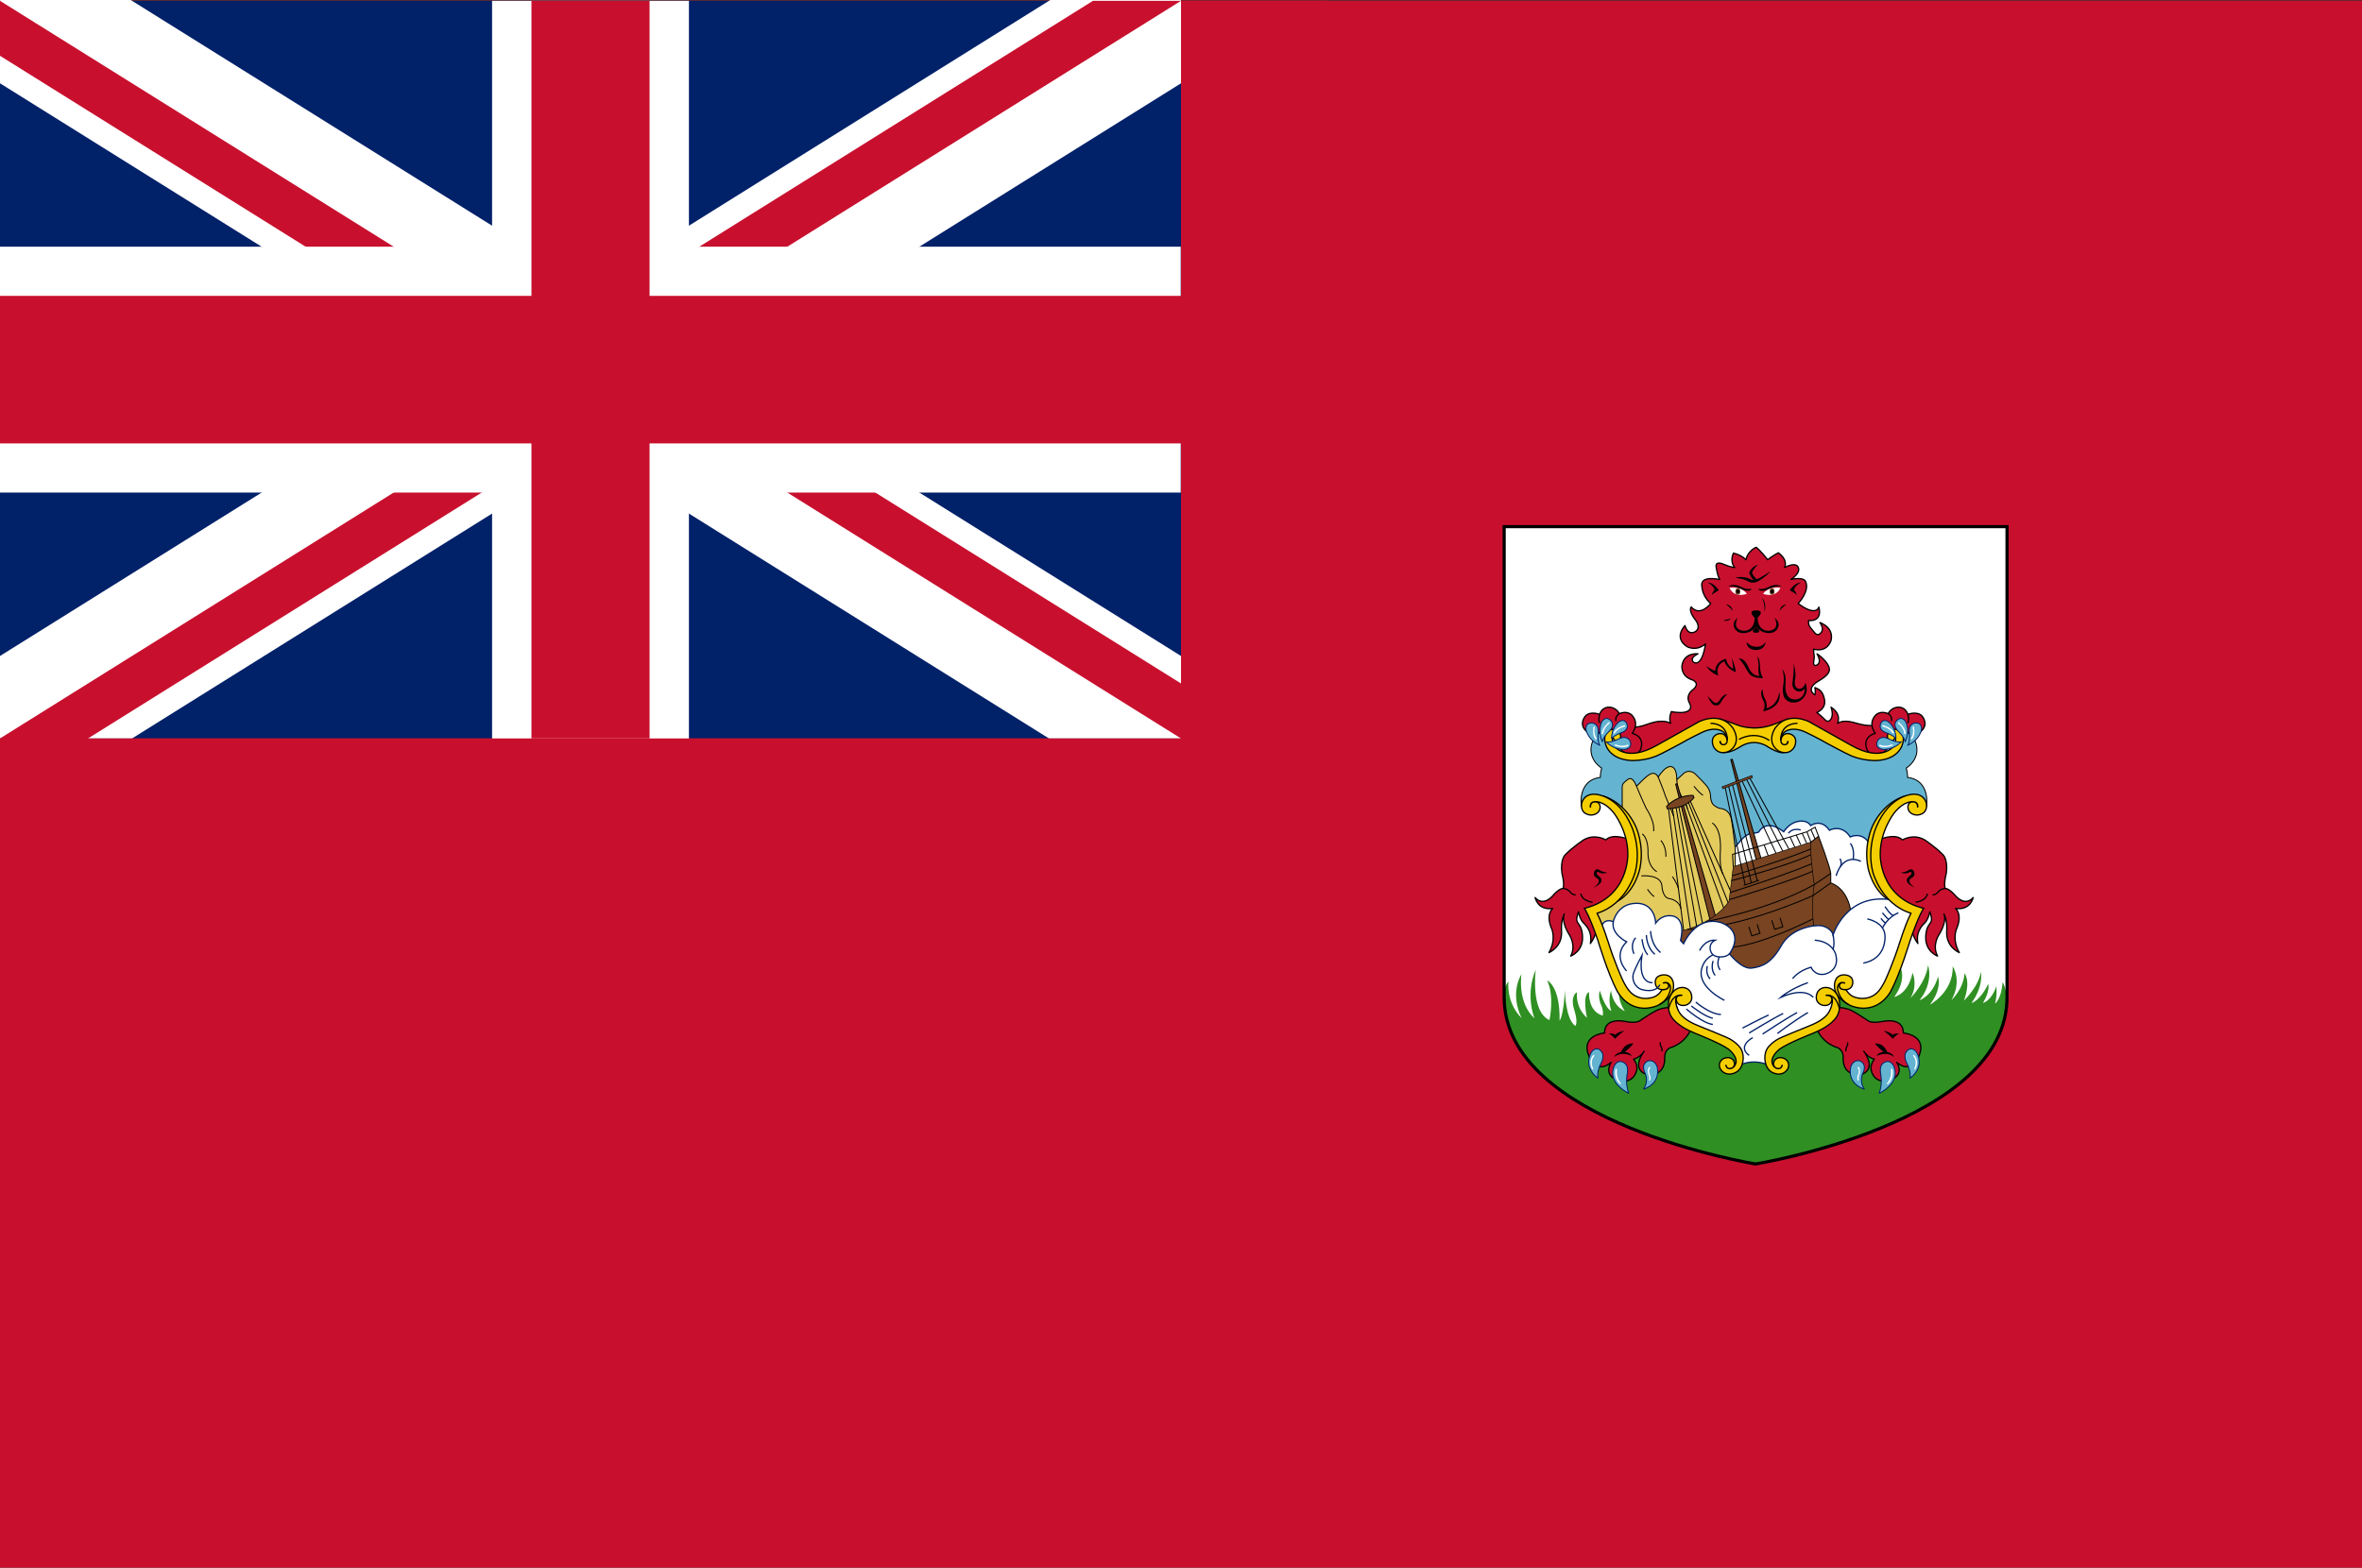 <?xml version="1.0" encoding="UTF-8"?><svg id="Layer_2" xmlns="http://www.w3.org/2000/svg" xmlns:xlink="http://www.w3.org/1999/xlink" viewBox="0 0 1504.31 998.65"><rect x="0" y="0" width="1504.31" height="998.65" fill="#333333" stroke="none"/><defs><style>.cls-1{fill:#f5ce00;}.cls-1,.cls-2,.cls-3,.cls-4,.cls-5,.cls-6,.cls-7,.cls-8,.cls-9,.cls-10,.cls-11{stroke:#000;}.cls-1,.cls-3,.cls-12,.cls-5,.cls-13{stroke-width:.83px;}.cls-1,.cls-5,.cls-9,.cls-14,.cls-11{stroke-miterlimit:2.61;}.cls-2{stroke-width:.38px;}.cls-2,.cls-7,.cls-15{fill:#784421;}.cls-16{clip-path:url(#clippath);}.cls-17,.cls-3,.cls-12,.cls-4,.cls-5,.cls-10,.cls-11{fill:none;}.cls-17,.cls-18,.cls-15,.cls-19,.cls-20,.cls-21,.cls-22{stroke-width:0px;}.cls-3,.cls-12,.cls-13,.cls-10{stroke-miterlimit:10;}.cls-12,.cls-14,.cls-13{stroke:#012169;}.cls-4{stroke-width:2px;}.cls-6{stroke-linejoin:round;stroke-width:.83px;}.cls-6,.cls-20{fill:#c8102e;}.cls-7,.cls-8,.cls-9,.cls-14,.cls-10,.cls-11{stroke-width:.62px;}.cls-8,.cls-14{fill:#64b4d1;}.cls-9{fill:#e4cb5e;}.cls-13,.cls-21{fill:#fff;}.cls-19{fill:#2f8f22;}.cls-22{fill:#012169;}</style><clipPath id="clippath"><path class="cls-17" d="m0,.52v234.95h877.52v234.95h-125.36L0,.52Zm752.16,0h-376.08v548.21H0v-78.32L752.16.52Z"/></clipPath></defs><g id="Layer_1-2"><path class="cls-20" d="m0,.42h1504.31v998.24H0V.42Z"/><path class="cls-21" d="m1277.71,335.48v299.88c0,80.1-160.13,106.13-160.13,106.13,0,0-160.13-26.03-160.13-106.13v-299.88h320.25Z"/><path class="cls-19" d="m1277.71,635.36c0,80.1-160.13,106.13-160.13,106.13,0,0-160.13-26.03-160.13-106.13,0,0,0-6.45,3.26-10.12,0,0-1.76,13.32,8.47,23.4,0,0-8.03-14.22-.18-28.19,0,0-2.91,17.97,8.29,28.3,0,0-6.18-14.68.79-31.05,0,0-3.44,26.78,8.74,32.12,0,0,3.35-15.39-1.5-25.27,0,0,8.38,3.38,7.94,25.72,0,0,2.65-3.29,3.35-19.4,0,0,.35,18.42,6.71,22.69,0,0,1.94-1.87-.71-10.23-2.65-8.36,1.15-11.3,1.76-11.12,0,0-1.39,9.25,6.36,16.2,0,0-3.36-14.5,1.31-16.46,0,0-.97,12.28,8.74,15.04,0,0,.71-3.56-1.41-7.56,0,0-1.85-4.75-.44-8.38,0,0,3.09,11.14,7.32,13.01,0,0-2.56-6.53-.18-13.01,0,0,.53,9.27,8.82,13.1,0,0-5.46-7.18-3.31-15.07l53.34,2.61,27.62,1.32,82.85-5.85,14.29-12.28s5.65,7.83-3.26,20.2c0,0,8.82-1.6,11.65-15.39,0,0,3.62,7.65-1.32,16.11,0,0,9.79-9.79,11.21-20.91,0,0,3.79,10.77-5.47,22.33,0,0,8.29-2.76,11.82-15.04,0,0,2.82,7.4-5.21,17.85,0,0,15-7.97,14.56-24.43,0,0,6.26,9.08-.88,21.53,0,0,7.68-6.85,8.38-17.08,0,0,4.24,4.63-.35,17.35,0,0,9.35-8.81,10.77-18.33,0,0,2.03,8.81-6,19.93,0,0,5.47-1.33,10.68-12.19,0,0,1.41,4.27-3.35,12.1,0,0,5.12-.89,8.56-10.68,0,0,.62,5.87-.88,11.12,0,0,3.97-2.58,4.85-13.7,0,0,2.22,3.65,2.26,8.19.04,4.54,0,1.56,0,1.56h0Z"/><path class="cls-6" d="m1195.26,462.01s-5.56.95-12.71-1.23c-7.15-2.18-10.04-1.29-12.25,0,0,0,2.9-5.74-4.16-10.28,0,0,2.29,5.8-.88,8.51,0,0-1.41,1.33-3.09-.67,0,0-2.47-2.54-5.07-4.49,0,0,6-2.09,4.9-8.19s-4.37-6.9-6.13-7.65c0,0,.62,2.76,0,4.63,0,0-6.53-3.65,2.34-8.81,8.87-5.16,7.24-8.19,5.65-10.81-1.59-2.62-4.99-5.52-6.66-6.54,0,0,1.76,2.76,1.46,5.12s-4.32,3.87-3.53-.27c.79-4.14-.04-3.43-.13-7.83,0,0,7.9,2.67,10.99-5.03,0,0,3.04-7.96-6.93-11.92,0,0,2.43,3.25,1.24,5.69,0,0-2.12,4-4.63.76s-4.1-3.87-3.84-7.7c0,0,9.04,1.25,6.57-8.59,0,0-1.46,6.54-13.19-2.27,0,0,7.63-7.83,4.68-14.15,0,0-.93-2.89-9.22-1.2,0,0,7.19-4.54,4.15-8.41,0,0-1.54-2.58-8.25.8,0,0,2.6-4.49-3.97-9.34,0,0-4.41,2.31-6.75,4.45,0,0-4.5-5.69-7.37-7.96,0,0-5.21,2-6.53,7.96,0,0-2.43-2.89-7.94-4.23,0,0-2.65,4.89.79,9.16,0,0-2.56-.09-7.24-2.14,0,0-5.34-2.54-4.54,2.05s1.19,5.61,2.25,7.74c0,0-11.98-2.78-11.47,3.69.35,4.49,2.03,8.36,5.74,11.61,0,0-6.71,8.77-12.44,2.18,0,0-1.99,2.14,2.29,7.74,0,0,4.28,4.72.75,7.7,0,0-4.72,3.78-7.01-3.56,0,0-7.63,7.61,1.37,13.44,0,0,5.78,3.29,11.69-1.78,0,0-1.81,14.59-7.46,11.79,0,0-3.4-2.49,2.69-5.47,0,0-8.78-1.11-10.19,7.39,0,0-1.08,6.76,6.57,9.21,0,0,5.91,2.14-.22,6.72,0,0-4.32,3.29-1.5,8.19,0,0,3.4,5.38-5.21,5.92,0,0-4.68-.04-6.35-.67,0,0-1.89,3.51-.57,7.52,0,0-4.28-3.19-14.04.34-9.75,3.53-9,1.04-9.79,2.11s-2.69,4.67-2.69,4.67c0,0,5.12,6.23,5.21,6.1s-.97,7.12-.97,7.12l2.52,1.2,20.07-8.94,20.38-10.62,16.39,1,10.39,2.47,13.65.99,9.78-5.21h14.16l15.58,7.76,17.78,10.61,9.27,1.62,7.14-.38v-14.4l-3.47-5.21Z"/><path class="cls-6" d="m1033.57,478.84s7.77,3.96,11.01-.85c0,0,4.24-8.08-5.06-10.88,0,0,5.06-6.07-.36-11.68,0,0-2.85-3-7.81-.8,0,0-2.05-4.27-6.88-4.14,0,0-4.23-.07-5.69,4.6,0,0-5.82-2.4-9.07,1.07,0,0-5.36,6.01,2.12,10.75l5.38.49,5.29-2.45,5.91,1.69s-1.52,5.98,5.17,12.19h0Z"/><path class="cls-8" d="m1206.9,464.64c9.35-.88,12.66,7.01,12.66,7.01,4.9,11.5-5.51,17.64-5.51,17.64.79,2.58.88,5.96.88,5.96,14.65,1.78,12.09,18.24,12.09,18.24l-4.85-4c-8.47-3.29-17.21,3.91-23.47,16.02-6.26,12.1-3.26,17.8-2.21,32.12,1.06,14.33,24.35,22.87,24.35,22.87,0,0-11.03,28.38-18.18,46.63-7.15,18.24-22.06,10.68-26.38,6.83-4.32-3.84-5.4-1.71-7.59,0s9.79,11.05-12,19.86-25.59,15.57-29.21,17.8-18.71.71-20.21-1.16c-1.5-1.87-.62-1.87-6.26-5.34-5.65-3.47-15.18-6.5-25.59-11.57-10.41-5.07-10.15-11.57-10.06-12.9.09-1.33,3.62-12.19-8.58-3.56-12.19,8.63-22.57-4.11-22.57-4.11-2.38-3.13-12.53-30.33-12.53-30.33-2.73-10.14-8.12-21.98-8.12-21.98.26-.09-.53,1.25,8.47-3.91s13.03-13.75,16.15-22.25c3.12-8.5.09-23.05-1.06-25.98-1.15-2.94-7.85-16.4-16.16-19.22s-13.87,4.18-13.87,4.18c0,0-2.56-16.46,12.09-18.24,0,0,.09-3.38.88-5.96,0,0-10.41-6.14-5.51-17.64,0,0,3.3-7.89,12.66-7.01l-2.26,4.28s-2.36,23.49,32.03,7.74c34.39-15.75,33.35-18.69,52.94-8.81l14.29-.27s20.65-9.55,27.26-5.44c6.62,4.11,30.44,17.46,30.44,17.46,0,0,23.03,8.64,27.53-7.29l-2.56-7.66Z"/><path class="cls-13" d="m1103.44,566.49s-1.2-7.21-2.45-11.88c0,0-2.55-7.33,1.8-12.47l5.4-6.21s3.36-4.51,7.51-5.13c0,0,4.15-.12,4.55-.97s4.94-8.32,15.75,0c0,0,3.44-5.52,8.74-6.45,0,0,5.72-1.73,8.48,2.54,0,0,6.43-4.87,11.94,2.97,0,0,7.63-4.29,13.19,4.24,0,0,7.54-3.68,12.18,4.16,4.63,7.84,3.71,11.05,3.71,11.05l3.44,12.46,12.18,15.04-28.32,10.68h-12.71l-25.41,6.81-45.13,3.47-12.57-14.82,17.73-15.48Z"/><path class="cls-6" d="m1065.29,641.5s-6.75.4-10.19,2.14-6.09,3.6-10.06,6.14c0,0-1.85,2.47-9.66.97,0,0-13.5-3.24-13.5,7.31,0,0-16.15,1.33-9.53,15.48,0,0,4.5,11.08,13.76,3.2,0,0-5.96,8.54,5.56,11.88,0,0,8.21,2,10.59-6.41,0,0,1.32-3.34-1.85-7.48,0,0,3.97-.8,6.75-5.07,0,0-8.47,10.71.79,14.56,0,0,11.64,2.92,12.31-9.22,0,0-.95-5.61,3.56-7.61,0,0,9.28-2.14,13.51-12.48,0,0-13.34-7.1-12.04-13.41h0Z"/><path class="cls-6" d="m1038.03,535.04s-10.41-4.8-15.35,0c0,0-6.88-4.26-14.12,0,0,0-6.88,4.5-11.65,9.45,0,0-3.35,2.87-2.12,11.92,0,0,1.76,6.38.71,9.58,0,0-2.29-.45-6.88,4.98,0,0-5.82,6.74-10.94.79,0,0,1.59,8.29,11.21,6.95,0,0-4.68,3.65-.62,13.08,0,0,3,6.67-1.76,15.04,0,0,8.38-3.38,8.03-13.26,0,0-.71-6.67,1.76-11.39,0,0-2.47,4.29,3.26,13.44,0,0,4.41,6.58.79,13.44,0,0,8.29-3.03,7.5-13.08s-5.82-5.87-2.56-15.13c0,0,.79,4.74,3.26,7.13s5.65,6.39,4.32,13.07c0,0,4.94-6.14,3.79-12.46s-2.38-8.23-2.38-8.23l15.62-8.86,7.77-14.06.35-22.41Z"/><path class="cls-3" d="m1014.3,574.72s-6.44-.44-7.5-5.43"/><path class="cls-3" d="m995.5,566s2.24-.09,4.27,1.96c0,0,1.55,2.31,3.76,2.05"/><path class="cls-18" d="m1023.83,555.77s-3.35,0-5.21-1.6c0,0-1.94-1.33-3.09.8,0,0-1.76,3.03,1.5,4.36,0,0,4.06,2.05-2.38,6.14,0,0,7.68-2.76,4.59-6.5,0,0-3.35-2.4-2.12-3.29,0,0,.35-.71,1.68.18,1.32.89,3.97.53,5.03-.09Z"/><path class="cls-7" d="m1129.07,572.77l-25.8-89.1-.94.25,22.8,90.18,3.95-1.33Z"/><path class="cls-18" d="m1039.22,672.73s-6.09-3.42-11.12.58c0,0,.51-2.22,4.36-3.2,0,0,2.08-5.87,7.9-5.34,0,0-2.38,2.85-5.56,5.25,0,0,3.35.35,4.41,2.71Z"/><path class="cls-14" d="m1017.78,686.88s-9.66-6.07-4.43-16.28c0,0,1.52-2.94,4.43-2.34,0,0,6.02,1.87,1.32,10.21,0,0-2.38,5.41-1.32,8.41h0Z"/><path class="cls-14" d="m1037.36,696.49s-13.76-6.27-9.53-16.95c0,0,1.31-3.6,4.36-3.34,0,0,5.31.27,4.25,7.34,0,0-1.59,6.94.92,12.95h0Z"/><path class="cls-18" d="m1034.45,656.64s-4.14,3.05-5.82,5.1c0,0-1.68-2.09-3.89-3.36,0,0,2.54-.33,3.89.81,0,0,2.11-2.05,5.82-2.55Z"/><path class="cls-14" d="m1046.7,693.82s10.79-2.74,8.8-13.88c0,0-1.06-4.87-5.63-4.2,0,0-5.5,1.4-1.92,8.49,0,0,2.12,5.06-1.26,9.6h0Z"/><path class="cls-1" d="m1095.43,458.04s6.95,2.13,10.72,3.67c0,0,10.06,4.54,22.83,0,0,0,8.64-3.42,9.79-3.67l-6.61,10.08-.33,5.2,4.14,6.07s-2.48,1-9.9-3.54c0,0-8.21-6.34-18,0,0,0-5.36,3.63-9.86,3.54l6.35-7.09-2.45-6.39-6.68-7.87Z"/><path class="cls-21" d="m1050.86,680.51s.4-.53-.07-.77c0,0-.46-.2-.79.45,0,0-1.12,1.78-.17,4.23,0,0,.9,1.69.46,3.46,0,0-.06.5.34.57,0,0,.38-.13.45-.5,0,0,.54-1.73-.39-3.42,0,0-1.12-2.62.17-4.03h0Z"/><path class="cls-6" d="m1200.28,478.84s-7.77,3.96-11.01-.85c0,0-4.23-8.08,5.06-10.88,0,0-5.06-6.07.36-11.68,0,0,2.85-3,7.81-.8,0,0,2.05-4.27,6.88-4.14,0,0,4.23-.07,5.69,4.6,0,0,5.82-2.4,9.07,1.07,0,0,5.36,6.01-2.12,10.75l-5.38.49-5.29-2.45-5.91,1.69s1.52,5.98-5.16,12.19h0Z"/><path class="cls-1" d="m1138.78,472.57s-.2,1.6-1.78,1.78c0,0-1.66.53-2.62-1.53,0,0-.11-.47-.14-.7-.11-.96-.44-3.74,2.56-6.01,0,0,4.9-4,14.25.85,0,0,7.41,3.56,12.53,6.58,0,0,13.24,7.12,14.82,7.65,0,0,5.82,2.94,14.73,3.29,0,0,12.18.89,17.34-7.65,0,0,3.93-6.5,0-10.63,0,0-1.59-1.87-4.2-1.52-1.1.14-2.31.65-3.48,2.01,0,0-1.9,2.76.31,4.81,0,0,2.87,1.76,3.88-1.96,0,0,.04-.27.13.07.06.22.71,3.05-.82,5.45,0,0-7.35,11.12-27.55-.4l-26.65-14.95s-13.37-6.85-21.35,3.87c0,0-6.44,8.9,1.85,14.73,0,0,6.18,3.69,10.06-2.18,0,0,3.22-5.78-1.85-8.32,0,0-4.46-2.09-6.22,2.36s3.44,5.61,3.93,2.45c0,0,.13-.76.27-.05h0Z"/><path class="cls-9" d="m1033.15,518.44v-16.68c0-1.31,0-2.4,1.99-4s4.1-4.14,7.15,3.07c0,0,5.96-6.27,7.94-7.21,0,0,3.44-2.94,5.82,1.33,0,0,3.18-4.81,5.69-6.01,0,0,5.96-3.87,6.22,7.74l4.63-4.27s3.57-2.94,7.54,1.07c0,0,6.75,6.54,7.68,8.41,0,0,1.49,2.02,1.6,5.22,0,0-.02,3.59,1.84,5.59,0,0,2.12,1.87,4.17,2.27,0,0,4.83.13,6.55,4.67,0,0,.79-.79,3.18,20.96v39.63l-26.74,31.9-42.88-12.28-17.07-7.07-3.84-12.55,16.54-10.68,9-24.29-2.91-17.08-4.11-9.74Z"/><path class="cls-7" d="m1151.31,539.48l2.03-3.03,4.85-3.74s7.41,19.45,7.77,23.7v6.04s11.12,2.84,13.06,19.92l-9.18,16.91-14.38-8.01-4.15-3.03v-48.76h0Z"/><path class="cls-21" d="m1015.1,673.03s.53-.7.17-1c0,0-.23-.33-.86.47,0,0-2.92,3.27-.6,8.29,0,0,.26.72.73.48,0,0,.4-.2.03-.8,0,0-2.08-4.14.53-7.44Z"/><path class="cls-3" d="m1058.45,669.75s.44-1.51-.62-3.11c0,0-.71-1.16-.44-2.67"/><path class="cls-10" d="m1067.97,496.68s.04,4.17,1.23,7.24,5.21,8.38,5.48,11.25"/><path class="cls-6" d="m1168.82,641.5s6.75.4,10.19,2.14,6.09,3.6,10.06,6.14c0,0,1.85,2.47,9.66.97,0,0,13.5-3.24,13.5,7.31,0,0,16.15,1.33,9.53,15.48,0,0-4.5,11.08-13.76,3.2,0,0,5.96,8.54-5.56,11.88,0,0-8.21,2-10.59-6.41,0,0-1.32-3.34,1.85-7.48,0,0-3.97-.8-6.75-5.07,0,0,8.47,10.71-.79,14.56,0,0-11.64,2.92-12.31-9.22,0,0,.95-5.61-3.56-7.61,0,0-9.28-2.14-13.51-12.48,0,0,13.34-7.1,12.04-13.41h0Z"/><path class="cls-10" d="m1062.64,515.17l11.02,88.91"/><path class="cls-10" d="m1065.19,514.98l12.35,82.88"/><path class="cls-10" d="m1067.5,514.59l14.23,82.2"/><path class="cls-7" d="m1093.95,588.38l-25.8-89.1-.94.25,22.8,90.18,3.95-1.34Z"/><path class="cls-10" d="m1075.4,511.33l26.06,65.84"/><path class="cls-10" d="m1073.66,512.39l25.15,68.78"/><path class="cls-21" d="m1032.38,690.17s-3.02-2.9-2.6-8.1c0,0,.18-1.11-.38-1.27,0,0-.59-.25-.68,1.04,0,0-.84,5.43,2.82,8.54,0,0,.25.31.65.22,0,0,.43-.1.18-.44Z"/><path class="cls-10" d="m1076.57,510.43l26.87,60.06"/><path class="cls-10" d="m1069.23,514.17l16.48,80.89"/><path class="cls-1" d="m1204.02,574.1c-11.77-6.68-14.35-21.49-14.35-21.49-2.85-14.75,2.91-26.43,2.91-26.43,7.61-16.08,20.65-19.08,20.65-19.08,0,0-12.78,8.86-16.35,20.81,0,0-2.78,10.08-1.19,20.02,1.59,9.94.99,7.41,3.44,15.08l4.88,11.08Z"/><path class="cls-2" d="m1153.34,536.46l-49.45,15.61-2.7,22.03c-11.74,17-35.58,20.02-35.58,20.02l18.55,19.75,35.65,7.48,18.71-14.41,16.94-15.66c-1.76-8.36-.79-20.78-.79-20.78,0-2.09.79-6.99.79-6.99,0,0-2.91-20.11-2.12-27.05h0Z"/><path class="cls-10" d="m1101.87,568.57s32.57-10.17,51.99-18.34"/><path class="cls-10" d="m1086.23,587.13s40.63-7.34,69.22-23.62l10.5-7.09"/><path class="cls-10" d="m1165.96,562.45l-11.29,8.04s-45.44,20.96-80.04,21.51"/><path class="cls-10" d="m1154.65,585.38s-34.93,17.99-54.96,18.26"/><path class="cls-6" d="m1196.31,535.04s10.41-4.8,15.35,0c0,0,6.88-4.26,14.12,0,0,0,6.88,4.5,11.65,9.45,0,0,3.35,2.87,2.12,11.92,0,0-1.76,6.38-.71,9.58,0,0,2.29-.45,6.88,4.98,0,0,5.82,6.74,10.94.79,0,0-1.59,8.29-11.21,6.95,0,0,4.68,3.65.62,13.08,0,0-3,6.67,1.76,15.04,0,0-8.38-3.38-8.03-13.26,0,0,.71-6.67-1.76-11.39,0,0,2.47,4.29-3.26,13.44,0,0-4.41,6.58-.79,13.44,0,0-8.29-3.03-7.5-13.08.79-10.06,5.82-5.87,2.56-15.13,0,0-.79,4.74-3.26,7.13-2.47,2.39-5.65,6.39-4.32,13.07,0,0-4.94-6.14-3.79-12.46,1.15-6.32,2.38-8.23,2.38-8.23l-15.62-8.86-7.77-14.06-.35-22.41Z"/><path class="cls-13" d="m1019.4,591.32s1.46-6.9,8.07-4.18c0,0,2.25-11.3,14.29-11.7,12.04-.4,12.71,11.75,12.71,12.55,0,0,3.54-5.21,9.45-4.61,0,0,10.18-.6,6.39,15.75l1.93,2.05s7.78-18.27,23.8-13.46c0,0,15.62,4.76,5.43,19.89,0,0,7.71,10.01,14.24,9.08,6.54-.93,12.36-2.94,18.84-14.41,6.49-11.48,21.57-13.21,25.41-12.55s6.87,3.16,7.5,5.87c0,0,7.99-26.66,36.71-22.47l11.51,5.79,4.37,2-6.51,18.37-15.86,35.85-12.04,3.7-12.57-7.21-4.37,2.34-.36,10.74-16.58,11.94-11.51,4.75-12.71,8.68-2.96,7.76s-7.02-2.96-14.94,0l-2.62-6.42-7.41-7.07-28.79-13.58-5.2-16.78-5.26-2.34-5.88,6.74-8.6,1-12.84-8.68-13.63-39.38Z"/><path class="cls-5" d="m1144.78,460.78s-10.99-.49-10.59,10.9"/><path class="cls-1" d="m1217.07,581.77c-19.13-5.87-24.35-26.43-24.35-26.43-3.9-15.42,2.38-28.9,2.38-28.9,8.74-20.51,23.52-20.51,23.52-20.51,7.41-.2,8.3,6.14,8.3,6.14.7,4.49-2.45,6.12-2.45,6.12-5.07,2.76-8.27-.98-8.27-.98-2.12-2.76-.49-5.2-.49-5.2,1.3-1.82,3.79-1.02,3.79-1.02,1.97.61,1.76,3.08,1.76,3.08.01.07.06.07.06.07.09-.02.06-.06.06-.06,0,0,.44-3.03-2.52-3.34,0,0-5.76-1.25-12.51,7.16,0,0-8.89,11.35-8.87,26.03,0,0-1.12,27.56,27.6,34.7,0,0-3.11,4.47-8.6,20.62,0,0-6.22,20.76-12.16,31.98,0,0-7.89,16.01-25.5,9.47,0,0-10.48-4.6-10.46-12.21,0,0-.73-6.94,5.56-7.48,0,0,6.16-.47,6.09,4.81,0,0,.17,5.71-6.55,4.4,0,0-2.35-.5-1.92-2.8,0,0,.38-2.07,3.21-1.17,0,0,.09.01.1-.03,0,0,.03-.05-.07-.08,0,0-1.1-.49-2.25-.08,0,0-1.04.35-1.12,1.96,0,0-.07,1.3,1.32,2.04,0,0,1.69.6,3.01.47,0,0,1.78,3.59,5.81,4.81,5.61,1.7,10.23.06,13.05-2.19,3.07-2.45,5.06-6.74,5.66-7.79s5.76-12.61,9.64-25.05c0,0,3.4-10.72,6.11-16.33l1.06-2.2Z"/><path class="cls-1" d="m1163.1,634.03s3.57-.48,3.57,2.7c0,0-.22,4.66-5.89,3.64,0,0-5.59-1.22-3.61-7.48,0,0,1.32-4.4,6.62-3.77,0,0,5.13.23,7.38,7.24,0,0,1.72,5.91-1.22,10.98-3.29,5.66-11.6,9.38-15.62,11.02,0,0-16.08,6.32-20.88,9.93,0,0-7.36,5.46-4.1,10.54,0,0,1.26,1.94,3.14,1.94,0,0,2.15.1,2.52-2.1,0,0,.01-.04-.02-.1,0,0-.03,0-.04.06,0,0-.15,1.35-1.32,1.85,0,0-1.57.79-3.21-.6,0,0-1.74-1.67-.29-4.26,0,0,1.91-3.19,6.35-1.3,0,0,3.92,1.94,2.31,6.1,0,0-1.43,3.83-6.16,3.82,0,0-3.55-.12-5.83-2.5-3.55-3.72-3.74-10.96-.61-14.71,0,0,2.96-3.98,8.89-6.41,3.44-1.4,9.93-4.23,16.68-6.87,4.74-1.86,9.09-4.09,11.91-7.43,0,0,2.52-2.8,3.24-7.61,0,0,.7-3.6-1.5-4.39,0,0-1.11-.5-2.34-.33,0,0-.03,0-.04.02,0,0-.05.06.07.03Z"/><path class="cls-5" d="m1163.4,634s3.95-.71,6.42,3.98c0,0,1.46,3.03,1.69,4.78"/><path class="cls-5" d="m1172.79,625.98s-3.95.69-1.92,6.28c1.92,5.27,5.48,7,6.54,7.74"/><path class="cls-1" d="m1095.43,472.57s.2,1.6,1.78,1.78c0,0,1.66.53,2.62-1.53,0,0,.11-.47.14-.7.11-.96.44-3.74-2.56-6.01,0,0-4.9-4-14.25.85,0,0-7.41,3.56-12.53,6.58,0,0-13.24,7.12-14.82,7.65,0,0-5.82,2.94-14.73,3.29,0,0-12.18.89-17.34-7.65,0,0-3.93-6.5,0-10.63,0,0,1.59-1.87,4.2-1.52,1.1.14,2.31.65,3.48,2.01,0,0,1.9,2.76-.31,4.81,0,0-2.87,1.76-3.88-1.96,0,0-.04-.27-.13.07-.06.22-.71,3.05.82,5.45,0,0,7.35,11.12,27.55-.4l26.65-14.95s13.37-6.85,21.35,3.87c0,0,6.44,8.9-1.85,14.73,0,0-6.18,3.69-10.06-2.18,0,0-3.22-5.78,1.85-8.32,0,0,4.46-2.09,6.22,2.36s-3.44,5.61-3.93,2.45c0,0-.13-.76-.26-.05h0Z"/><path class="cls-1" d="m1030.19,574.1c11.77-6.68,14.35-21.49,14.35-21.49,2.85-14.75-2.91-26.43-2.91-26.43-7.61-16.08-20.65-19.08-20.65-19.08,0,0,12.78,8.86,16.35,20.81,0,0,2.78,10.08,1.19,20.02-1.59,9.94-.99,7.41-3.44,15.08l-4.88,11.08Z"/><path class="cls-5" d="m1089.43,460.78s10.99-.49,10.59,10.9"/><path class="cls-1" d="m1017.14,581.77c19.13-5.87,24.35-26.43,24.35-26.43,3.9-15.42-2.38-28.9-2.38-28.9-8.74-20.51-23.52-20.51-23.52-20.51-7.41-.2-8.3,6.14-8.3,6.14-.7,4.49,2.45,6.12,2.45,6.12,5.07,2.76,8.27-.98,8.27-.98,2.12-2.76.49-5.2.49-5.2-1.3-1.82-3.79-1.02-3.79-1.02-1.97.61-1.76,3.08-1.76,3.08-.01.07-.06.07-.06.07-.09-.02-.06-.06-.06-.06,0,0-.44-3.03,2.52-3.34,0,0,5.76-1.25,12.51,7.16,0,0,8.89,11.35,8.87,26.03,0,0,1.12,27.56-27.6,34.7,0,0,3.11,4.47,8.6,20.62,0,0,6.22,20.76,12.16,31.98,0,0,7.89,16.01,25.5,9.47,0,0,10.48-4.6,10.46-12.21,0,0,.73-6.94-5.56-7.48,0,0-6.16-.47-6.09,4.81,0,0-.17,5.71,6.55,4.4,0,0,2.35-.5,1.92-2.8,0,0-.38-2.07-3.21-1.17,0,0-.09.01-.1-.03,0,0-.03-.05.07-.08,0,0,1.1-.49,2.25-.08,0,0,1.04.35,1.12,1.96,0,0,.07,1.3-1.32,2.04,0,0-1.69.6-3.01.47,0,0-1.78,3.59-5.81,4.81-5.61,1.7-10.23.06-13.05-2.19-3.07-2.45-5.06-6.74-5.66-7.79s-5.76-12.61-9.64-25.05c0,0-3.4-10.72-6.11-16.33l-1.06-2.2Z"/><path class="cls-1" d="m1071.11,634.03s-3.57-.48-3.57,2.7c0,0,.22,4.66,5.89,3.64,0,0,5.59-1.22,3.61-7.48,0,0-1.32-4.4-6.62-3.77,0,0-5.13.23-7.38,7.24,0,0-1.72,5.91,1.22,10.98,3.29,5.66,11.6,9.38,15.62,11.02,0,0,16.08,6.32,20.88,9.93,0,0,7.36,5.46,4.1,10.54,0,0-1.26,1.94-3.14,1.94,0,0-2.15.1-2.52-2.1,0,0-.01-.04.02-.1,0,0,.03,0,.04.06,0,0,.15,1.35,1.32,1.85,0,0,1.57.79,3.21-.6,0,0,1.74-1.67.29-4.26,0,0-1.91-3.19-6.35-1.3,0,0-3.92,1.94-2.31,6.1,0,0,1.43,3.83,6.16,3.82,0,0,3.55-.12,5.83-2.5,3.55-3.72,3.74-10.96.61-14.71,0,0-2.96-3.98-8.89-6.41-3.44-1.4-9.93-4.23-16.68-6.87-4.74-1.86-9.09-4.09-11.91-7.43,0,0-2.52-2.8-3.24-7.61,0,0-.7-3.6,1.5-4.39,0,0,1.11-.5,2.34-.33,0,0,.03,0,.04.02,0,0,.05.06-.07.03Z"/><path class="cls-5" d="m1070.81,634s-3.95-.71-6.42,3.98c0,0-1.46,3.03-1.69,4.78"/><path class="cls-5" d="m1061.41,625.98s3.95.69,1.92,6.28c-1.92,5.27-5.48,7-6.54,7.74"/><path class="cls-5" d="m1107.54,471.04s9.56-5.99,19.32.64"/><path class="cls-11" d="m1053.14,529.52s1.32-5.34-4.76-14.68c0,0-3.97-8.54-6.09-14.01"/><path class="cls-11" d="m1056.06,494.95s3.45,8.4,4.63,12.16c0,0,4.28,10.53,5.18,12.67"/><path class="cls-10" d="m1057.78,535.39s3.59,3.87,3.19,10.41"/><path class="cls-10" d="m1045.87,531.25s3.97,1.91,3.71,12.46c0,0-.4,7.7,5.56,11.57"/><path class="cls-10" d="m1045.33,557.99s12.43-1.36,13.11,6.3c0,0,.26,7.34,4.5,8.14,0,0,6.34.6,7.6,6.47"/><path class="cls-10" d="m1049.24,566.49s2.18,3.27,4.3,4.67"/><path class="cls-10" d="m1065.19,558.41s3.16,4.78,3.75,7.59"/><path class="cls-10" d="m1078.87,500.82s2.91,3.96,5.74,5.83"/><path class="cls-10" d="m1090.51,524.27s6.18,3.03,5.12,18.6c0,0-.79,9.13,1.76,14.12"/><path class="cls-7" d="m1061.42,513.7l.4,1.47s11.07.47,17.05-7.07l-.64-1.45s-9.66-.49-16.81,7.05h0Z"/><path class="cls-10" d="m1101.31,573.11s38.3-11.42,53.06-18.07"/><path class="cls-2" d="m1096.76,501.22l18.94-7.21.45,1.27-18.95,7.2-.44-1.26Z"/><path class="cls-10" d="m1098.81,501.87l12.57,61.64"/><path class="cls-10" d="m1100.99,501.04l14.4,61.36"/><path class="cls-10" d="m1103.44,500.11l15.75,60.91"/><path class="cls-10" d="m1109.61,497.76l21.47,45.72"/><path class="cls-10" d="m1112.46,496.68l22.9,45.45"/><path class="cls-10" d="m1114.56,495.88l24.77,45"/><path class="cls-10" d="m1110.53,564l9.72-3.2"/><path class="cls-10" d="m1103.17,557.9s28.49-8.32,50.05-17.02"/><path class="cls-10" d="m1102.79,561.02s36.1-9.55,50.43-16.52"/><path class="cls-10" d="m1113.81,590.38l1.89,5.78,5.17-1.65-1.76-5.73"/><path class="cls-10" d="m1128.39,586.23l1.89,5.78,5.17-1.65-1.77-5.73"/><path class="cls-10" d="m1103.89,552.07l-.45-7.82,47.34-14.37,2.56,6.58"/><path class="cls-10" d="m1123.52,538.15l2.58,6.91"/><path class="cls-10" d="m1140.06,533.13l3.02,6.57"/><path class="cls-10" d="m1143.99,531.94l2.82,6.22"/><path class="cls-10" d="m1147.74,530.8l2.96,6.49"/><path class="cls-10" d="m1150.78,529.87l5.21-2.94,2.21,5.78"/><path class="cls-10" d="m1153.34,528.43l2.65,5.99"/><path class="cls-12" d="m1035.94,618.54s-9.27-9.38,0-18.57c0,0-10.06-4.92-8.47-12.84"/><path class="cls-12" d="m1052.48,625.98s-9.6,1.31-6.75-17.38c0,0-3.97,7.41-5.34,11.21-1.02,2.85-.35,7.45,3.71,9.94,1.62.99,10.23,3.23,13.01-2.46"/><path class="cls-12" d="m1041.76,597.39s-3.9,3.6-1.12,10.21"/><path class="cls-12" d="m1045.8,598.26s.46,6.41,3.64,10.01"/><path class="cls-12" d="m1048.54,595.72s-.03,7.54,5.4,12.21"/><path class="cls-12" d="m1051.24,593.12s.05,8.47,6.34,13.68"/><path class="cls-12" d="m1082.46,605.53s3.18-6.94,9.86-6.61c0,0-3.24,1.47-3.18,4.72,0,0-.4,5.36,5.36,5.89,0,0,4.63.6,6.95-1.94"/><path class="cls-12" d="m1098.28,637.23s-16.48-7.74-14.76-18.89c0,0,.66-6.81,7.32-10.01"/><path class="cls-12" d="m1087.36,615.41s-1.46,4.81,1.79,8.14"/><path class="cls-12" d="m1091.06,612.14s-1.99,5.27,1.32,9.21"/><path class="cls-12" d="m1095.03,609.58s-2.38,4.36.47,8.3"/><path class="cls-12" d="m1080.01,638.36s9,7.81,16.02,7.88"/><path class="cls-12" d="m1077.17,640.83s8.41,6.81,13.67,7.81"/><path class="cls-12" d="m1073.99,642.76s10.4,9.15,16.85,9.82"/><path class="cls-12" d="m1116.28,660.99s-10.22,5.51-2.3,11.33"/><path class="cls-12" d="m1109.79,654.91s11.58-6.07,16.61-8.34"/><path class="cls-12" d="m1113.96,658.05s16.74-10.21,21.71-12.41"/><path class="cls-12" d="m1122.56,658.72s14.29-9.54,21.97-13.68"/><path class="cls-12" d="m1132.03,658.38s9.86-7.74,19.39-13.35"/><path class="cls-12" d="m1154.79,635.36s-4.83-7.07-20.71,0c0,0,5.82-5.29,17.34-9.38"/><path class="cls-12" d="m1167.45,595.59s1.3,5.74-.09,9.21"/><path class="cls-12" d="m1141.69,623.42s3.31-4.87,11.71-7.27c0,0,2.27,5.67,8.8,4.4,0,0,9.86-1.94,6.88-12.75,0,0-2.05-8.08-13.31-8.88"/><path class="cls-12" d="m1189.27,585.38s11.45,2.06,11.25,11.4c0,0,.93,14.01-13.83,16.75"/><path class="cls-12" d="m1198.9,591.14s3.15-6.83,10.16-9.63"/><path class="cls-12" d="m1200.53,577.5s3.13,5.01,5.26,5.74"/><path class="cls-12" d="m1198.9,581.51s2.95,3.6,3.94,4.2"/><path class="cls-12" d="m1197.94,584.98s1.55,2.29,2.93,3.02"/><path class="cls-12" d="m1139.04,530.8s2.23-3.62,7.77-2.08"/><path class="cls-12" d="m1169.42,557.9s3.51-14.63,15.75-9.23"/><path class="cls-12" d="m1180.21,547.47s1.26-6.75-1.79-10.18"/><path class="cls-12" d="m1171.87,547s1.56,2.79.23,5.07"/><path class="cls-14" d="m1196.75,696.49s13.76-6.27,9.53-16.95c0,0-1.31-3.6-4.36-3.34,0,0-5.31.27-4.25,7.34,0,0,1.59,6.94-.92,12.95h0Z"/><path class="cls-21" d="m1201.74,690.17s3.03-2.9,2.6-8.1c0,0-.18-1.11.38-1.27,0,0,.59-.25.68,1.04,0,0,.84,5.43-2.82,8.54,0,0-.25.31-.65.22,0,0-.43-.09-.18-.44Z"/><path class="cls-14" d="m1216.34,686.88s9.66-6.07,4.43-16.28c0,0-1.52-2.94-4.43-2.34,0,0-6.02,1.87-1.32,10.21,0,0,2.38,5.41,1.32,8.41h0Z"/><path class="cls-21" d="m1218.75,673.03s-.53-.7-.17-1c0,0,.23-.33.86.47,0,0,2.92,3.27.6,8.29,0,0-.26.72-.73.48,0,0-.4-.2-.03-.8,0,0,2.08-4.14-.53-7.44Z"/><path class="cls-14" d="m1187.42,693.82s-10.79-2.74-8.8-13.88c0,0,1.06-4.87,5.63-4.2,0,0,5.5,1.4,1.92,8.49,0,0-2.12,5.06,1.26,9.6h0Z"/><path class="cls-21" d="m1183.25,680.51s-.4-.53.07-.77c0,0,.46-.2.79.45,0,0,1.12,1.78.17,4.23,0,0-.9,1.69-.46,3.46,0,0,.06.5-.34.57,0,0-.38-.13-.45-.5,0,0-.54-1.73.39-3.42,0,0,1.13-2.62-.17-4.03h0Z"/><path class="cls-18" d="m1195.16,672.73s6.09-3.42,11.12.58c0,0-.51-2.22-4.36-3.2,0,0-2.08-5.87-7.9-5.34,0,0,2.38,2.85,5.56,5.25,0,0-3.35.35-4.41,2.71Z"/><path class="cls-18" d="m1199.66,656.64s4.14,3.05,5.82,5.1c0,0,1.68-2.09,3.89-3.36,0,0-2.54-.33-3.89.81,0,0-2.11-2.05-5.82-2.55Z"/><path class="cls-3" d="m1175.66,669.75s-.44-1.51.62-3.11c0,0,.71-1.16.44-2.67"/><path class="cls-3" d="m1220.04,574.72s6.44-.44,7.5-5.43"/><path class="cls-3" d="m1238.84,566s-2.24-.09-4.27,1.96c0,0-1.55,2.31-3.76,2.05"/><path class="cls-18" d="m1210.52,555.77s3.35,0,5.21-1.6c0,0,1.94-1.33,3.09.8,0,0,1.76,3.03-1.5,4.36,0,0-4.06,2.05,2.38,6.14,0,0-7.68-2.76-4.59-6.5,0,0,3.35-2.4,2.12-3.29,0,0-.35-.71-1.68.18-1.32.89-3.97.53-5.03-.09Z"/><path class="cls-14" d="m1215.08,474.74s1.51-2.06.9-8.24c-.62-6.18,4.75-6.89,6.82-5.12,0,0,2.13,1.85.17,5.77-1.13,2.26-2.94,5.19-7.88,7.59Z"/><path class="cls-21" d="m1217.09,470.12s2.01-2.16,1.05-6.86c0,0,0-.46.26-.49,0,0,.49-.12.57.34,0,0,1.08,5.01-1.19,7.73,0,0-.42.4-.69,0,0,0-.3-.29,0-.71h0Z"/><path class="cls-14" d="m1213.36,472.49s-.16-2.49-4.47-6.73-.77-8.14,1.87-8.11c0,0,2.73.04,3.72,4.21.57,2.41,1.05,5.73-1.12,10.63h0Z"/><path class="cls-21" d="m1212.69,467.07s.08-3.05-3.82-6.24c0,0-.32-.37-.14-.57,0,0,.29-.41.67-.09,0,0,4.2,3.36,4.3,7.03,0,0-.05.59-.53.45,0,0-.43-.04-.48-.58h0Z"/><path class="cls-14" d="m1207.51,470.61s-1.13-2.03-6.45-3.92-3.88-6.54-1.64-7.53c0,0,2.32-1.02,4.81,2.09,1.44,1.8,3.17,4.41,3.28,9.36h0Z"/><path class="cls-21" d="m1205.18,466.88s-1.21-2.8-6.08-4.03c0,0-.44-.2-.36-.46,0,0,.09-.5.56-.37,0,0,5.22,1.25,6.85,4.54,0,0,.21.56-.29.63,0,0-.4.15-.68-.32h0Z"/><path class="cls-14" d="m1210.84,472.65s-2.48.7-8.18-2.05c-5.7-2.75-8.19,2.04-7.19,4.59,0,0,1.04,2.65,5.45,2.18,2.55-.27,5.96-.94,9.92-4.73Z"/><path class="cls-21" d="m1197.59,474.46s2.58,1.59,7.27-.22c0,0,.48-.09.56.17,0,0,.21.46-.25.63,0,0-4.99,1.99-8.19.24,0,0-.49-.34-.12-.69,0,0,.25-.36.74-.13h0Z"/><path class="cls-5" d="m1202.51,454.64s2.85,1.38,2.18,4.72"/><path class="cls-3" d="m1215.08,455.11s1.11,3.52-.12,5.42"/><path class="cls-14" d="m1018.77,474.74s-1.51-2.06-.9-8.24c.62-6.18-4.75-6.89-6.82-5.12,0,0-2.13,1.85-.17,5.77,1.13,2.26,2.94,5.19,7.88,7.59Z"/><path class="cls-21" d="m1016.75,470.12s-2.01-2.16-1.05-6.86c0,0,0-.46-.26-.49,0,0-.49-.12-.57.34,0,0-1.08,5.01,1.19,7.73,0,0,.42.4.69,0,0,0,.31-.29,0-.71h0Z"/><path class="cls-14" d="m1020.49,472.49s.16-2.49,4.47-6.73.77-8.14-1.87-8.11c0,0-2.73.04-3.72,4.21-.57,2.41-1.05,5.73,1.12,10.63h0Z"/><path class="cls-21" d="m1021.16,467.07s-.08-3.05,3.82-6.24c0,0,.32-.37.14-.57,0,0-.29-.41-.67-.09,0,0-4.2,3.36-4.3,7.03,0,0,.05.59.53.45,0,0,.43-.04.48-.58h0Z"/><path class="cls-14" d="m1026.34,470.61s1.13-2.03,6.45-3.92,3.88-6.54,1.64-7.53c0,0-2.32-1.02-4.81,2.09-1.44,1.8-3.17,4.41-3.28,9.36h0Z"/><path class="cls-21" d="m1028.67,466.88s1.21-2.8,6.08-4.03c0,0,.44-.2.36-.46,0,0-.09-.5-.56-.37,0,0-5.22,1.25-6.85,4.54,0,0-.21.56.29.63,0,0,.4.15.68-.32h0Z"/><path class="cls-14" d="m1023,472.65s2.48.7,8.18-2.05c5.7-2.75,8.19,2.04,7.19,4.59,0,0-1.04,2.65-5.45,2.18-2.55-.27-5.96-.94-9.92-4.73Z"/><path class="cls-21" d="m1036.25,474.46s-2.58,1.59-7.27-.22c0,0-.48-.09-.56.17,0,0-.21.46.25.63,0,0,4.99,1.99,8.19.24,0,0,.49-.34.12-.69,0,0-.24-.36-.74-.13h0Z"/><path class="cls-5" d="m1031.34,454.64s-2.85,1.38-2.18,4.72"/><path class="cls-3" d="m1018.76,455.11s-1.11,3.52.12,5.42"/><path class="cls-18" d="m1142.29,422.74s1.8,5.15,1.03,9.81c-.7,4.17.25,5.25,1.76,6.07,1.3.71,4.33-.54,4.69-3.81,0,0,3.57,6.97-3.37,11.68,0,0-5,3.07-9.23-1.03-1.49-1.45-2.15-5.44-1.42-9.14,0,0,1.09-5.02-.73-10.18,0,0,2.85,3.04,2.12,9.09,0,0-1.46,10.86,6.58,10.33,0,0,5.56-.07,5.72-6.81,0,0-2.08,2.4-4.67,1.6-1.83-.57-3.51-2.34-3.21-5.12.31-2.92,1.13-8.02.73-12.49h0Z"/><path class="cls-18" d="m1133.18,440.58s-.44,8.59-8.29,10.68c0,0,1.1-1.56-.66-5.83,0,0-1.72-2.49-1.59-6.36,0,0-2.5,1.96.35,7.12,1.72,3.11.22,6.85-.31,6.99-.53.13,12.97-1.78,10.5-12.59h0Z"/><path class="cls-18" d="m1122.98,432.04s-1.9-2.14-2.03-7.07c-.13-4.94-1.06-6.14-1.72-6.72,0,0,.97,4.27.71,6.9s.18,4.14.53,5.38c0,0-4.28.67-6.97-5.56-2.57-5.95-5.16-5.47-6.44-5.43,0,0,1.49.17,4.5,5.61,3.01,5.44,3.84,6.54,11.43,6.9Z"/><path class="cls-18" d="m1102.96,419.14s2.47,5.92,2.56,9.03c0,0-5.74-1.91-7.28-6.9,0,0-6.13,2.09-3.88,9.16,0,0-5.29-1.87-7.68-6.18,0,0,2.96,2.22,5.69,3.2,0,0-.31-5.69,6.84-7.83,0,0,1.06,5.1,4.63,6.32,0,0-.26-3.2-.88-6.81h0Z"/><path class="cls-18" d="m1112.4,408.99s1.99,2.89,6.04,3.03c1.94.06,4.03-.37,6.04-3.03,0,0-.26,5.03-6.04,5.07,0,0-6.04.22-6.04-5.07Z"/><path class="cls-18" d="m1087.39,443.36s3.01,2.74,3.64,3.64c0,0,2.12,2.07,3.94-.61,0,0,2.32-4.28,5.16-4.17,0,0-2.02,1.4-4.29,5.45,0,0-.61,1.49-2.3,1.66-.79.08-1.79.33-3.3-1.24,0,0-1.3-1.59-2.86-4.73Z"/><path class="cls-18" d="m1118.44,388.84c-6.04,0-.95,4.67-.95,4.67.13,7.41-5.81,9.69-9.86,7.54-4.05-2.15-.88-7.54-.88-7.54,0,0-4.57,3-1.65,7.34s10.54,2.4,13.35-1.6c2.8,4,10.43,5.94,13.35,1.6s-1.65-7.34-1.65-7.34c0,0,3.17,5.39-.88,7.54-4.05,2.15-9.99-.13-9.86-7.54,0,0,5.09-4.67-.95-4.67Z"/><path class="cls-18" d="m1122.1,380.83s2.12,3.6,1.65,9.08c0,0,1.92-5.47-1.65-9.08Z"/><path class="cls-18" d="m1103.57,389.3s-.46-3.94-4.3-4.27c0,0,3.24,2.34,4.3,4.27Z"/><path class="cls-18" d="m1133.35,389.3s.46-3.94,4.3-4.27c0,0-3.24,2.34-4.3,4.27Z"/><path class="cls-18" d="m1097.48,395.31s3.04.93,4.9-1.33c0,0-3.51.93-4.9,1.33Z"/><path class="cls-18" d="m1087.62,371.15s3.54-.4,7.08,4.87c0,0-3.51,1.87-4.37,3,0,0,0-1.73,1.72-3.27,0,0-.66-2.67-4.43-4.6h0Z"/><path class="cls-18" d="m1146.92,371.15s-3.54-.4-7.08,4.87c0,0,3.51,1.87,4.37,3,0,0,0-1.73-1.72-3.27,0,0,.66-2.67,4.43-4.6h0Z"/><path class="cls-18" d="m1119.59,375.09s3.18.87,7.15-1.33c0,0,4.9-2.6,8.01,0,0,0-2.71-1.21-7.94,1.33,0,0-5.23,2.87-7.21,0Z"/><path class="cls-21" d="m1122.9,378.29s2.71-4.76,10.99-3.81c0,0-2.25,6.62-10.99,3.81Z"/><ellipse class="cls-15" cx="1128.6" cy="376.82" rx="1.64" ry="2.07"/><ellipse class="cls-18" cx="1128.6" cy="376.82" rx=".97" ry="1.27"/><path class="cls-18" d="m1105.16,368.15s5.23.33,8.4,2.34c0,0,3.37,2,7.21-.87,0,0,4.17-2.4,6.85-5.74,0,0-6.39,4.4-8.77,5.07,0,0-2.18-1.67-3.04-4.07,0,0,.33-1.8,3.77-5.14,0,0-4.63,1.4-5.56,5.34,0,0,.86,2.4,2.65,4.27,0,0-.86.4-3.11-1,0,0-4.9-1.67-8.4-.2h0Z"/><path class="cls-18" d="m1118.44,399.55c-4.52,3.9,0,3.5,0,3.5,0,0,4.52.4,0-3.5Z"/><path class="cls-18" d="m1115.82,375.09s-3.18.87-7.15-1.33c0,0-4.9-2.6-8.01,0,0,0,2.71-1.21,7.94,1.33,0,0,5.23,2.87,7.21,0Z"/><path class="cls-21" d="m1112.52,378.29s-2.71-4.76-10.99-3.81c0,0,2.25,6.62,10.99,3.81Z"/><ellipse class="cls-15" cx="1106.81" cy="376.82" rx="1.64" ry="2.07"/><ellipse class="cls-18" cx="1106.81" cy="376.82" rx=".97" ry="1.27"/><path class="cls-4" d="m1278.23,335.48v299.88c0,80.1-160.13,106.13-160.13,106.13,0,0-160.13-26.03-160.13-106.13v-299.88h320.25Z"/><rect class="cls-22" y=".52" width="752.16" height="469.89"/><polygon class="cls-21" points="668.9 0 376.08 182.93 83.26 0 .21 0 0 .52 0 53.06 291.98 235.47 0 417.88 0 470.41 0 470.41 84.09 470.41 376.08 288 668.06 470.41 752.16 470.41 752.16 417.88 460.17 235.47 752.16 53.06 752.16 .52 751.95 0 668.9 0"/><g class="cls-16"><polygon class="cls-20" points="740.94 498.43 376.08 270.49 11.21 498.43 -11.21 442.39 320.02 235.47 -11.21 28.54 11.21 -27.5 376.08 200.44 740.94 -27.5 763.37 28.54 432.14 235.47 763.37 442.39 740.94 498.43"/></g><polygon class="cls-21" points="438.76 470.95 313.4 470.95 313.4 313.78 0 313.78 0 157.15 313.4 157.15 313.4 .52 438.76 .52 438.76 157.15 751.98 157.15 751.98 313.78 438.76 313.78 438.76 470.95"/><polygon class="cls-20" points="413.69 470.41 338.47 470.41 338.47 282.46 0 282.46 0 188.48 338.47 188.48 338.47 .52 413.69 .52 413.69 188.48 752.16 188.48 752.16 282.46 413.69 282.46 413.69 470.41"/><rect class="cls-20" x="0" y="470.41" width="828.23" height="118.55"/><rect class="cls-20" x="752.16" y=".42" width="93.58" height="517.52"/></g></svg>